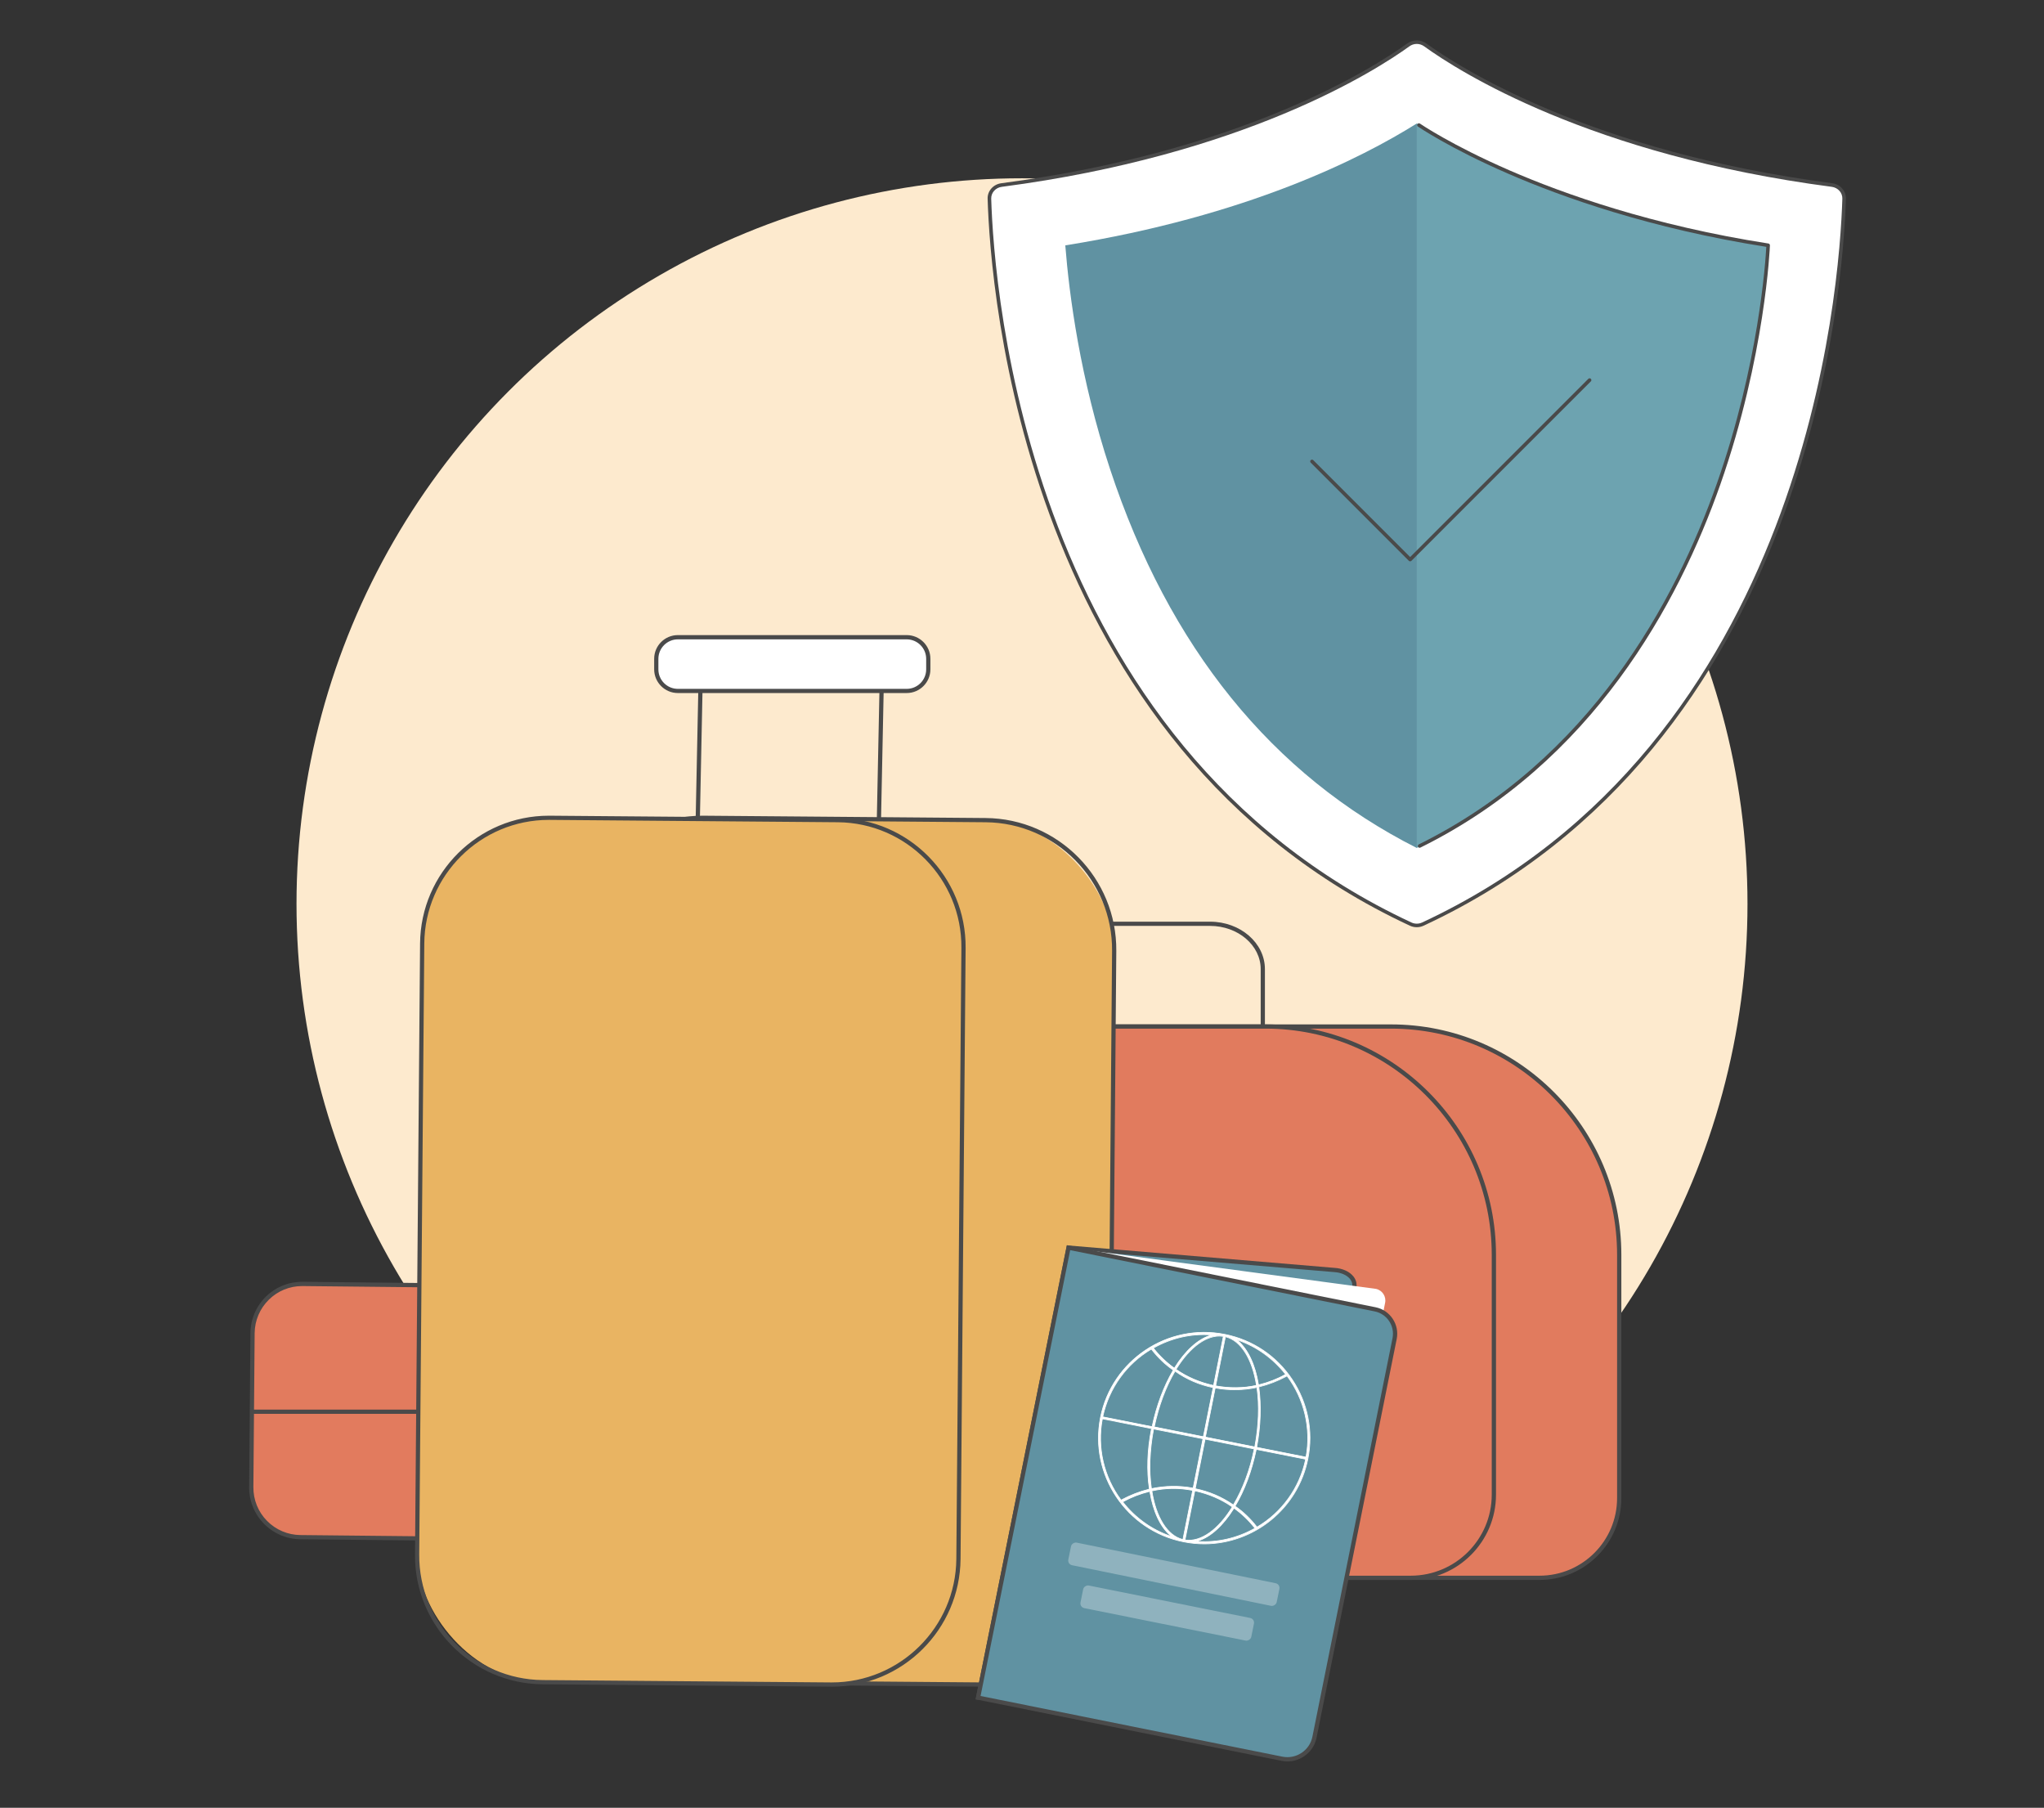 <?xml version="1.0" encoding="UTF-8"?><svg id="New_illustrations" xmlns="http://www.w3.org/2000/svg" viewBox="0 0 484 428"><rect x="0" y="0" width="484" height="428" fill="#333333" stroke="none"/><defs><style>.cls-1{fill:#e9b462;}.cls-2{fill:#fff;}.cls-3{fill:#fdeace;}.cls-4{fill:#e17b5e;}.cls-5{fill:#e27b5e;}.cls-6{fill:#4a4a4a;}.cls-7{fill:#6092a2;}.cls-8{fill:#82c0ca;}.cls-9{opacity:.3;}.cls-10{opacity:.37;}</style></defs><circle class="cls-3" cx="242" cy="214" r="171.79"/><g><g><g><path class="cls-2" d="m335.47,9.98c-.7,0-1.4.21-1.99.65-8.14,5.89-39.16,25.69-96.32,33.18-1.69.22-2.93,1.61-2.88,3.24.64,21.22,8.44,129.24,99.74,171.74.91.43,1.99.43,2.9,0,91.3-42.5,99.1-150.52,99.74-171.74.05-1.62-1.19-3.01-2.88-3.24h0c-57.16-7.49-88.18-27.29-96.32-33.18-.59-.43-1.29-.65-1.99-.65Z"/><path class="cls-6" d="m335.47,219.52c-.56,0-1.12-.12-1.63-.36-91.53-42.61-99.35-150.84-99.98-172.11-.06-1.84,1.34-3.42,3.25-3.67,57.05-7.48,88-27.23,96.13-33.1,1.31-.95,3.18-.95,4.48,0,8.12,5.87,39.08,25.62,96.12,33.1,1.91.25,3.31,1.83,3.25,3.67-.64,21.26-8.46,129.5-99.99,172.11-.51.24-1.07.36-1.63.36Zm0-209.12c-.63,0-1.23.2-1.74.57-8.17,5.9-39.26,25.75-96.51,33.26-1.48.19-2.55,1.4-2.51,2.8.63,21.18,8.41,128.97,99.5,171.37.8.38,1.75.37,2.54,0,91.08-42.4,98.86-150.19,99.5-171.37.04-1.4-1.04-2.61-2.51-2.8-57.25-7.5-88.35-27.35-96.51-33.26-.51-.37-1.11-.57-1.74-.57Z"/></g><path class="cls-7" d="m252.25,58.09c.93,11.77,3.5,31.47,10.6,52.97,13.95,42.21,38.36,72.35,72.61,89.69,68.24-34.63,80.89-113.31,83.22-142.66-43.08-6.9-70.22-20.69-83.21-28.85-13,8.16-40.13,21.95-83.21,28.85Z"/><g class="cls-10"><path class="cls-8" d="m335.47,200.74c68.24-34.63,80.88-113.31,83.21-142.65-43.08-6.9-70.22-20.69-83.21-28.85v171.51Z"/></g></g><path class="cls-6" d="m333.91,132.9c-.11,0-.22-.04-.3-.12l-23.24-23.24c-.17-.17-.17-.44,0-.6s.44-.17.6,0l22.94,22.94,42.19-42.19c.17-.17.44-.17.6,0s.17.44,0,.6l-42.49,42.49c-.08.08-.19.12-.3.12Z"/><path class="cls-6" d="m336.16,200.72c-.16,0-.31-.09-.38-.24-.1-.21-.02-.47.19-.57,40.54-20.04,60.75-57.52,70.57-85.44,9.95-28.29,11.53-52.73,11.7-56.03-27.47-4.31-48.39-11.79-61.12-17.32-13.87-6.02-21.3-11.11-21.37-11.16-.19-.13-.24-.4-.11-.59.13-.19.4-.24.59-.11.07.05,7.45,5.1,21.25,11.09,12.74,5.53,33.71,13.02,61.26,17.3.21.03.37.22.36.44,0,.26-1.07,26.24-11.75,56.63-9.87,28.07-30.2,65.77-71,85.94-.06.03-.12.04-.19.04Z"/></g><g><g><g><path class="cls-5" d="m154.08,364.77l-82.93-.85c-6.48-.05-11.7-5.35-11.64-11.84l.3-36.46c.05-6.48,5.35-11.7,11.84-11.64l82.93.85c2.92.02,5.26,2.41,5.24,5.32l-.41,49.38c-.02,2.92-2.41,5.26-5.32,5.24Z"/><path class="cls-6" d="m154.12,365.27h-.05l-82.93-.85c-3.27-.03-6.33-1.33-8.63-3.66-2.29-2.33-3.54-5.42-3.51-8.69l.3-36.46c.03-3.27,1.33-6.33,3.66-8.63,2.31-2.27,5.35-3.51,8.58-3.51.03,0,.07,0,.1,0l82.93.85c3.19.03,5.76,2.64,5.73,5.83l-.41,49.38c-.03,3.17-2.62,5.73-5.78,5.73Zm-.04-1h.04c2.62,0,4.76-2.12,4.78-4.74l.41-49.38c.01-1.28-.48-2.48-1.37-3.39-.9-.91-2.09-1.42-3.37-1.43l-82.93-.85s-.06,0-.1,0c-2.97,0-5.76,1.14-7.88,3.23-2.14,2.11-3.33,4.92-3.36,7.92l-.3,36.46c-.02,3,1.12,5.84,3.23,7.98,2.11,2.14,4.92,3.33,7.92,3.36l82.93.85Z"/></g><rect class="cls-6" x="59.66" y="333.73" width="99.69" height="1"/></g><g><g><g><path class="cls-4" d="m189.06,243.03h140.31c29.83,0,54.05,24.22,54.05,54.05v57.61c0,10.41-8.45,18.86-18.86,18.86h-175.49v-130.52h0Z"/><path class="cls-6" d="m364.55,374.05h-175.49c-.28,0-.5-.22-.5-.5v-130.52c0-.28.22-.5.5-.5h140.31c30.08,0,54.55,24.47,54.55,54.55v57.61c0,10.68-8.69,19.36-19.36,19.36Zm-174.99-1h174.99c10.13,0,18.36-8.24,18.36-18.36v-57.61c0-29.53-24.02-53.55-53.55-53.55h-139.81v129.52Z"/></g><g><path class="cls-4" d="m159.38,243.03h140.31c29.83,0,54.05,24.22,54.05,54.05v56.79c0,10.86-8.82,19.68-19.68,19.68h-174.67v-130.52h0Z"/><path class="cls-6" d="m334.05,374.05h-174.67c-.28,0-.5-.22-.5-.5v-130.52c0-.28.22-.5.5-.5h140.31c30.08,0,54.55,24.47,54.55,54.55v56.79c0,11.13-9.05,20.18-20.18,20.18Zm-174.17-1h174.17c10.58,0,19.18-8.6,19.18-19.18v-56.79c0-29.53-24.02-53.55-53.55-53.55h-139.81v129.52Z"/></g></g><path class="cls-6" d="m299.52,242.84h-1v-13.4c0-5.64-5.38-10.23-11.99-10.23h-25.87c-6.61,0-11.99,4.59-11.99,10.23v13.4h-1v-13.4c0-6.19,5.83-11.23,12.99-11.23h25.87c7.16,0,12.99,5.04,12.99,11.23v13.4Z"/></g><g><g><rect class="cls-6" x="169.4" y="191.12" width="77.58" height="1" transform="translate(12.34 395.84) rotate(-88.83)"/><rect class="cls-6" x="126.5" y="191.12" width="77.58" height="1" transform="translate(-29.68 352.95) rotate(-88.83)"/></g><g><rect class="cls-2" x="155.4" y="150.87" width="64.4" height="12.71" rx="5.11" ry="5.11"/><path class="cls-6" d="m214.7,164.08h-54.19c-3.09,0-5.61-2.52-5.61-5.61v-2.5c0-3.09,2.52-5.61,5.61-5.61h54.19c3.09,0,5.61,2.52,5.61,5.61v2.5c0,3.09-2.52,5.61-5.61,5.61Zm-54.19-12.71c-2.54,0-4.61,2.07-4.61,4.61v2.5c0,2.54,2.07,4.61,4.61,4.61h54.19c2.54,0,4.61-2.07,4.61-4.61v-2.5c0-2.54-2.07-4.61-4.61-4.61h-54.19Z"/></g><g><rect class="cls-1" x="135.07" y="193.89" width="128.19" height="204.65" rx="30.7" ry="30.7" transform="translate(2.46 -1.64) rotate(.47)"/><path class="cls-6" d="m231.96,399.31c-.09,0-.18,0-.26,0l-66.78-.55c-8.33-.07-16.14-3.38-21.99-9.32s-9.03-13.8-8.96-22.14l1.18-143.24c.14-17.12,14.11-30.94,31.2-30.94.09,0,.17,0,.26,0l66.78.55c17.2.14,31.09,14.25,30.94,31.46l-1.18,143.24c-.07,8.33-3.38,16.14-9.32,21.99-5.88,5.78-13.64,8.96-21.87,8.96Zm-.26-1c.08,0,.17,0,.26,0,7.97,0,15.48-3.07,21.17-8.67,5.75-5.66,8.96-13.22,9.02-21.28l1.18-143.24c.14-16.65-13.3-30.31-29.95-30.45l-66.78-.55c-.08,0-.17,0-.25,0-16.54,0-30.06,13.38-30.2,29.95l-1.18,143.24c-.07,8.07,3.01,15.68,8.67,21.43,5.66,5.75,13.21,8.96,21.28,9.02l66.78.55Z"/></g><g><rect class="cls-1" x="99.37" y="193.89" width="128.19" height="204.65" rx="29.99" ry="29.99" transform="translate(2.45 -1.34) rotate(.47)"/><path class="cls-6" d="m196.96,399.32c-.09,0-.17,0-.26,0l-68.19-.56c-16.81-.14-30.38-13.93-30.24-30.74l1.2-144.66c.14-16.73,13.79-30.24,30.49-30.24.09,0,.17,0,.26,0l68.19.56c16.81.14,30.38,13.93,30.24,30.75l-1.2,144.66c-.14,16.73-13.79,30.24-30.49,30.24Zm-.25-1c.08,0,.17,0,.25,0,16.15,0,29.36-13.07,29.49-29.25l1.2-144.66c.13-16.26-12.99-29.6-29.25-29.74l-68.19-.56c-.08,0-.17,0-.25,0-16.15,0-29.36,13.07-29.49,29.25l-1.2,144.66c-.13,16.26,12.99,29.6,29.25,29.74l68.19.56Z"/></g></g></g><g><g><path class="cls-7" d="m297.28,407.38l-65.66-5.47,21.4-106.53,62.91,5.29c2.99.16,5.17,1.99,4.75,4.11l-20.15,100.31c-.26,1.53-1.71,2.56-3.24,2.3,0,0,0,0-.01,0Z"/><path class="cls-6" d="m297.76,407.92c-.18,0-.36-.01-.55-.05l-66.2-5.51,21.6-107.52,63.35,5.33c1.91.1,3.61.87,4.54,2.06.62.8.85,1.71.66,2.64l-20.15,100.31c-.27,1.6-1.67,2.74-3.25,2.74Zm-65.54-6.46l65.16,5.43c1.24.21,2.44-.63,2.65-1.89l20.15-100.32c.13-.64-.04-1.27-.47-1.83-.75-.96-2.17-1.59-3.81-1.68l-62.48-5.25-21.2,105.54Z"/></g><path class="cls-2" d="m304.45,411.66l-72.83-9.76,21.39-106.51,72.83,9.76c1.51.34,2.47,1.84,2.13,3.35,0,0,0,0,0,0l-20.27,100.89c-.27,1.52-1.72,2.54-3.25,2.27Z"/><g><path class="cls-7" d="m253.04,295.4l72.6,14.6c3.18.64,5.24,3.73,4.61,6.91l-18.97,94.35c-.69,3.54-4.12,5.84-7.66,5.14,0,0-.02,0-.03,0l-71.96-14.47h0l21.42-106.53h0Z"/><path class="cls-6" d="m304.87,417.02c-.45,0-.9-.04-1.36-.13l-72.49-14.58,21.62-107.51,73.09,14.7c3.44.69,5.68,4.06,5,7.5l-18.97,94.35c-.66,3.34-3.6,5.67-6.89,5.67Zm-72.67-15.49l71.47,14.37c3.29.64,6.46-1.49,7.1-4.75l18.97-94.35c.57-2.9-1.32-5.74-4.22-6.32l-72.11-14.5-21.22,105.55Z"/></g><g><g><path class="cls-2" d="m297.64,361.55c-1.5-1.93-3.21-3.6-5.19-4.96,2.21-3.65,3.95-8.3,5.03-13.45l11.69,2.33c-1.45,7.01-5.8,12.73-11.52,16.08h0Zm-5.43-4.5c1.88,1.34,3.55,2.95,4.97,4.77-4.14,2.34-8.97,3.52-13.94,3.1,3.16-.75,6.34-3.64,8.97-7.86h0Zm-26.36-1.47c2.01-1.13,4.22-1.97,6.42-2.5.8,4.96,2.64,8.8,5.26,10.75-4.75-1.56-8.75-4.5-11.68-8.25h0Zm-4.81-19.7l11.64,2.32c-1.03,5.16-1.15,10.14-.51,14.35-2.31.56-4.57,1.44-6.7,2.6-3.95-5.28-5.78-12.23-4.43-19.26h0Zm11.6-16.48c1.5,1.93,3.21,3.6,5.19,4.96-2.16,3.65-3.94,8.25-5.02,13.4l-11.69-2.33c1.5-7,5.79-12.68,11.51-16.03h0Zm5.43,4.5c-1.88-1.34-3.55-2.95-4.97-4.77,4.14-2.34,8.97-3.52,13.94-3.1-3.16.75-6.34,3.64-8.97,7.86h0Zm26.36,1.47c-2.01,1.13-4.22,1.97-6.42,2.5-.8-4.96-2.64-8.8-5.26-10.75,4.75,1.56,8.75,4.5,11.68,8.25h0Zm-18.99,14.85l2.32-11.64c3.3.61,6.63.55,9.88-.13.6,4.15.46,8.97-.51,14.09l-11.69-2.33Zm-2.43,12.23l2.34-11.74,11.64,2.32c-1.02,5.11-2.79,9.66-4.94,13.26-2.69-1.86-5.75-3.18-9.04-3.84h0Zm-.1.49c3.23.7,6.25,1.96,8.89,3.81-3.25,5.32-7.4,8.43-11.21,7.83l2.32-11.64Zm-.49-.1l-2.32,11.64c-3.75-.9-6.39-5.36-7.35-11.52,3.15-.7,6.43-.76,9.67-.12Zm2.43-12.23l-2.33,11.69c-3.3-.61-6.63-.55-9.88.13-.6-4.15-.45-9.02.52-14.14l11.69,2.32Zm2.41-12.13l-2.32,11.64-11.64-2.32c1.06-5.05,2.78-9.61,4.93-13.21,2.68,1.91,5.74,3.24,9.03,3.89h0Zm.1-.49c-3.23-.7-6.25-1.96-8.89-3.81,3.25-5.32,7.4-8.43,11.21-7.83l-2.32,11.64Zm2.81-11.54c3.75.9,6.39,5.36,7.35,11.52-3.15.7-6.47.7-9.67.12l2.32-11.64Zm19.08,28.51l-11.69-2.33c.98-5.17,1.09-10.1.5-14.3,2.31-.56,4.57-1.44,6.7-2.6,3.99,5.34,5.79,12.23,4.49,19.22h0Zm-19.23-29.05c-13.55-2.7-26.74,6.11-29.44,19.66-2.7,13.55,6.11,26.74,19.66,29.44,13.55,2.7,26.74-6.11,29.44-19.66,2.7-13.55-6.11-26.74-19.66-29.44Z"/><path class="cls-2" d="m285.15,365.6c-1.62,0-3.26-.16-4.91-.49-13.58-2.7-22.43-15.96-19.73-29.54,2.71-13.58,15.96-22.44,29.54-19.73,6.58,1.31,12.25,5.1,15.98,10.69,3.73,5.58,5.06,12.28,3.75,18.85-2.38,11.93-12.89,20.22-24.63,20.22Zm-.02-50.08c-11.65,0-22.1,8.23-24.46,20.08-2.69,13.49,6.11,26.66,19.6,29.35,6.53,1.3,13.18-.02,18.73-3.72,5.54-3.7,9.31-9.34,10.62-15.88s-.02-13.19-3.72-18.73-9.34-9.31-15.88-10.62c-1.64-.33-3.27-.48-4.88-.48Zm.12,49.56c-.67,0-1.35-.03-2.03-.09l-.51-.04.5-.12c3.06-.72,6.22-3.5,8.9-7.81v-.14l.13.09c1.87,1.34,3.55,2.95,4.99,4.78l.06.08-.08.05c-3.72,2.1-7.82,3.19-11.96,3.19Zm-1.53-.22c4.59.3,9.19-.76,13.33-3.07-1.4-1.77-3.02-3.32-4.83-4.62-2.56,4.1-5.56,6.81-8.5,7.7Zm-2.2-.12c-.32,0-.63-.02-.95-.07h-.08s.02-.1.02-.1l2.33-11.72.08.02c3.32.71,6.32,2,8.92,3.83l.06.04-.04.07c-3.08,5.05-6.88,7.94-10.34,7.94Zm-.83-.22c3.6.51,7.7-2.37,11-7.73-2.54-1.77-5.47-3.03-8.71-3.74l-2.28,11.47Zm-.52.07l-.08-.02c-3.64-.88-6.42-5.21-7.42-11.59v-.08s.06-.02.06-.02c3.23-.72,6.49-.76,9.71-.12l.08.02-.02.08-2.33,11.72Zm-7.33-11.56c.99,6.22,3.67,10.46,7.2,11.36l2.28-11.47c-3.14-.61-6.33-.58-9.48.12Zm5.15,11.03l-.48-.16c-4.62-1.52-8.68-4.38-11.72-8.28l-.06-.08.08-.05c1.94-1.09,4.17-1.96,6.44-2.51l.09-.02v.09c.82,4.98,2.68,8.78,5.25,10.69l.41.3Zm-12.02-8.46c2.92,3.7,6.76,6.46,11.13,7.99-2.39-2.01-4.12-5.68-4.9-10.41-2.19.54-4.34,1.37-6.23,2.42Zm31.75,6.19l-.15-.19c-1.56-2-3.25-3.62-5.17-4.95l-.06-.04.04-.07c2.21-3.65,3.94-8.29,5.02-13.42l.02-.08,11.85,2.36-.02.08c-1.4,6.76-5.59,12.63-11.52,16.12v.19Zm-5.16-5.23c1.89,1.31,3.56,2.91,5.1,4.88,5.85-3.45,10-9.24,11.41-15.91l-11.53-2.29c-1.07,5.09-2.79,9.69-4.98,13.33Zm-.49-.14l-.07-.05c-2.74-1.89-5.77-3.18-9.01-3.83l-.08-.02.02-.08,2.35-11.82.08.02,11.72,2.33-.02.08c-.97,4.89-2.69,9.49-4.95,13.29l-.05.08Zm-8.96-4.02c3.2.65,6.2,1.92,8.91,3.79,2.22-3.75,3.9-8.26,4.87-13.08l-11.47-2.29-2.3,11.58Zm-17.66,2.86l-.04-.06c-4.13-5.51-5.75-12.56-4.45-19.33l.02-.08.08.02,11.72,2.33-.02.08c-1,5.01-1.17,9.96-.51,14.32v.08s-.06.02-.06.02c-2.32.56-4.56,1.43-6.68,2.59l-.06.03Zm-4.35-19.27c-1.26,6.68.34,13.61,4.39,19.06,2.09-1.13,4.3-1.99,6.58-2.55-.65-4.34-.48-9.25.5-14.22l-11.48-2.28Zm11.48,16.56v-.09c-.63-4.22-.45-9.12.51-14.17l.02-.08.08.02,11.77,2.34-.02.08-2.34,11.77h-.08c-3.27-.61-6.58-.57-9.85.11l-.09.02Zm.65-14.14c-.93,4.96-1.11,9.78-.51,13.94,3.23-.67,6.51-.71,9.74-.12l2.29-11.53-11.53-2.29Zm36.1,6.66h-.09s-11.77-2.34-11.77-2.34l.02-.08c.94-4.98,1.11-9.91.5-14.27v-.07s.06-.02.06-.02c2.32-.56,4.56-1.44,6.68-2.59l.06-.03.04.06c4.11,5.5,5.76,12.53,4.51,19.29v.07Zm-11.67-2.47l11.53,2.29c1.21-6.66-.41-13.59-4.45-19.02-2.08,1.13-4.3,1.99-6.58,2.55.6,4.34.43,9.23-.49,14.17Zm-.47.08l-.08-.02-11.77-2.34.02-.08,2.33-11.72h.08c3.27.61,6.58.57,9.85-.11l.09-.02v.09c.63,4.23.45,9.11-.5,14.12l-.02.08Zm-11.66-2.49l11.52,2.29c.92-4.93,1.1-9.73.5-13.9-3.23.67-6.51.71-9.74.12l-2.29,11.48Zm-.52.06l-.08-.02-11.72-2.33.02-.08c1.04-4.99,2.75-9.56,4.94-13.24l.05-.08.07.05c2.69,1.92,5.72,3.23,9,3.88h.07s0,.1,0,.1l-2.33,11.72Zm-11.6-2.48l11.47,2.29,2.29-11.48c-3.24-.66-6.23-1.95-8.9-3.84-2.14,3.62-3.82,8.12-4.85,13.03Zm-.54.11l-11.85-2.36.02-.08c1.45-6.77,5.66-12.64,11.55-16.09l.06-.04.04.06c1.56,2.01,3.25,3.62,5.17,4.95l.06.04-.04.07c-2.24,3.79-3.97,8.42-5.01,13.37l-.02.08Zm-11.65-2.49l11.52,2.29c1.04-4.91,2.75-9.5,4.97-13.28-1.89-1.31-3.56-2.91-5.1-4.88-5.8,3.42-9.95,9.19-11.4,15.86Zm31.26-6.77c-1.54,0-3.1-.14-4.64-.42l-.08-.02.02-.08,2.33-11.72.08.02c3.64.88,6.42,5.21,7.42,11.59v.08s-.06.02-.06.02c-1.62.36-3.33.54-5.06.54Zm-4.53-.57c3.22.58,6.49.54,9.48-.11-.99-6.22-3.67-10.46-7.2-11.36l-2.28,11.47Zm-.52.07l-.08-.02c-3.32-.71-6.32-2-8.92-3.83l-.06-.04.04-.07c3.37-5.51,7.59-8.45,11.29-7.86h.08s-.02.1-.02.1l-2.33,11.72Zm-8.84-3.93c2.55,1.77,5.48,3.03,8.71,3.74l2.28-11.47c-3.6-.52-7.7,2.37-11,7.73Zm19.35,3.81v-.09c-.82-4.98-2.68-8.78-5.25-10.7l-.41-.3.48.16c4.6,1.51,8.64,4.35,11.68,8.22l.06-.03v.38l-.1-.13c-1.93,1.08-4.13,1.93-6.38,2.47l-.09.02Zm-4.77-10.62c2.39,2.01,4.12,5.68,4.9,10.41,2.2-.54,4.34-1.37,6.23-2.42-2.92-3.7-6.76-6.46-11.13-7.99Zm-15.08,6.67l-.07-.05c-1.87-1.34-3.55-2.95-4.99-4.78l-.06-.08.08-.05c4.33-2.45,9.17-3.52,13.99-3.11l.51.04-.5.12c-3.06.73-6.23,3.51-8.92,7.83l-.05.07Zm-4.87-4.86c1.4,1.77,3.02,3.32,4.83,4.62,2.57-4.1,5.57-6.81,8.5-7.7-4.61-.3-9.2.76-13.33,3.08Z"/></g><g class="cls-9"><rect class="cls-2" x="275.24" y="347.56" width="5.46" height="50.36" rx="1.13" ry="1.13" transform="translate(-142.82 570.56) rotate(-78.47)"/></g><g class="cls-9"><rect class="cls-2" x="273.66" y="361.28" width="5.46" height="41.25" rx="1.13" ry="1.13" transform="translate(-152.51 577.57) rotate(-78.63)"/></g></g></g></svg>